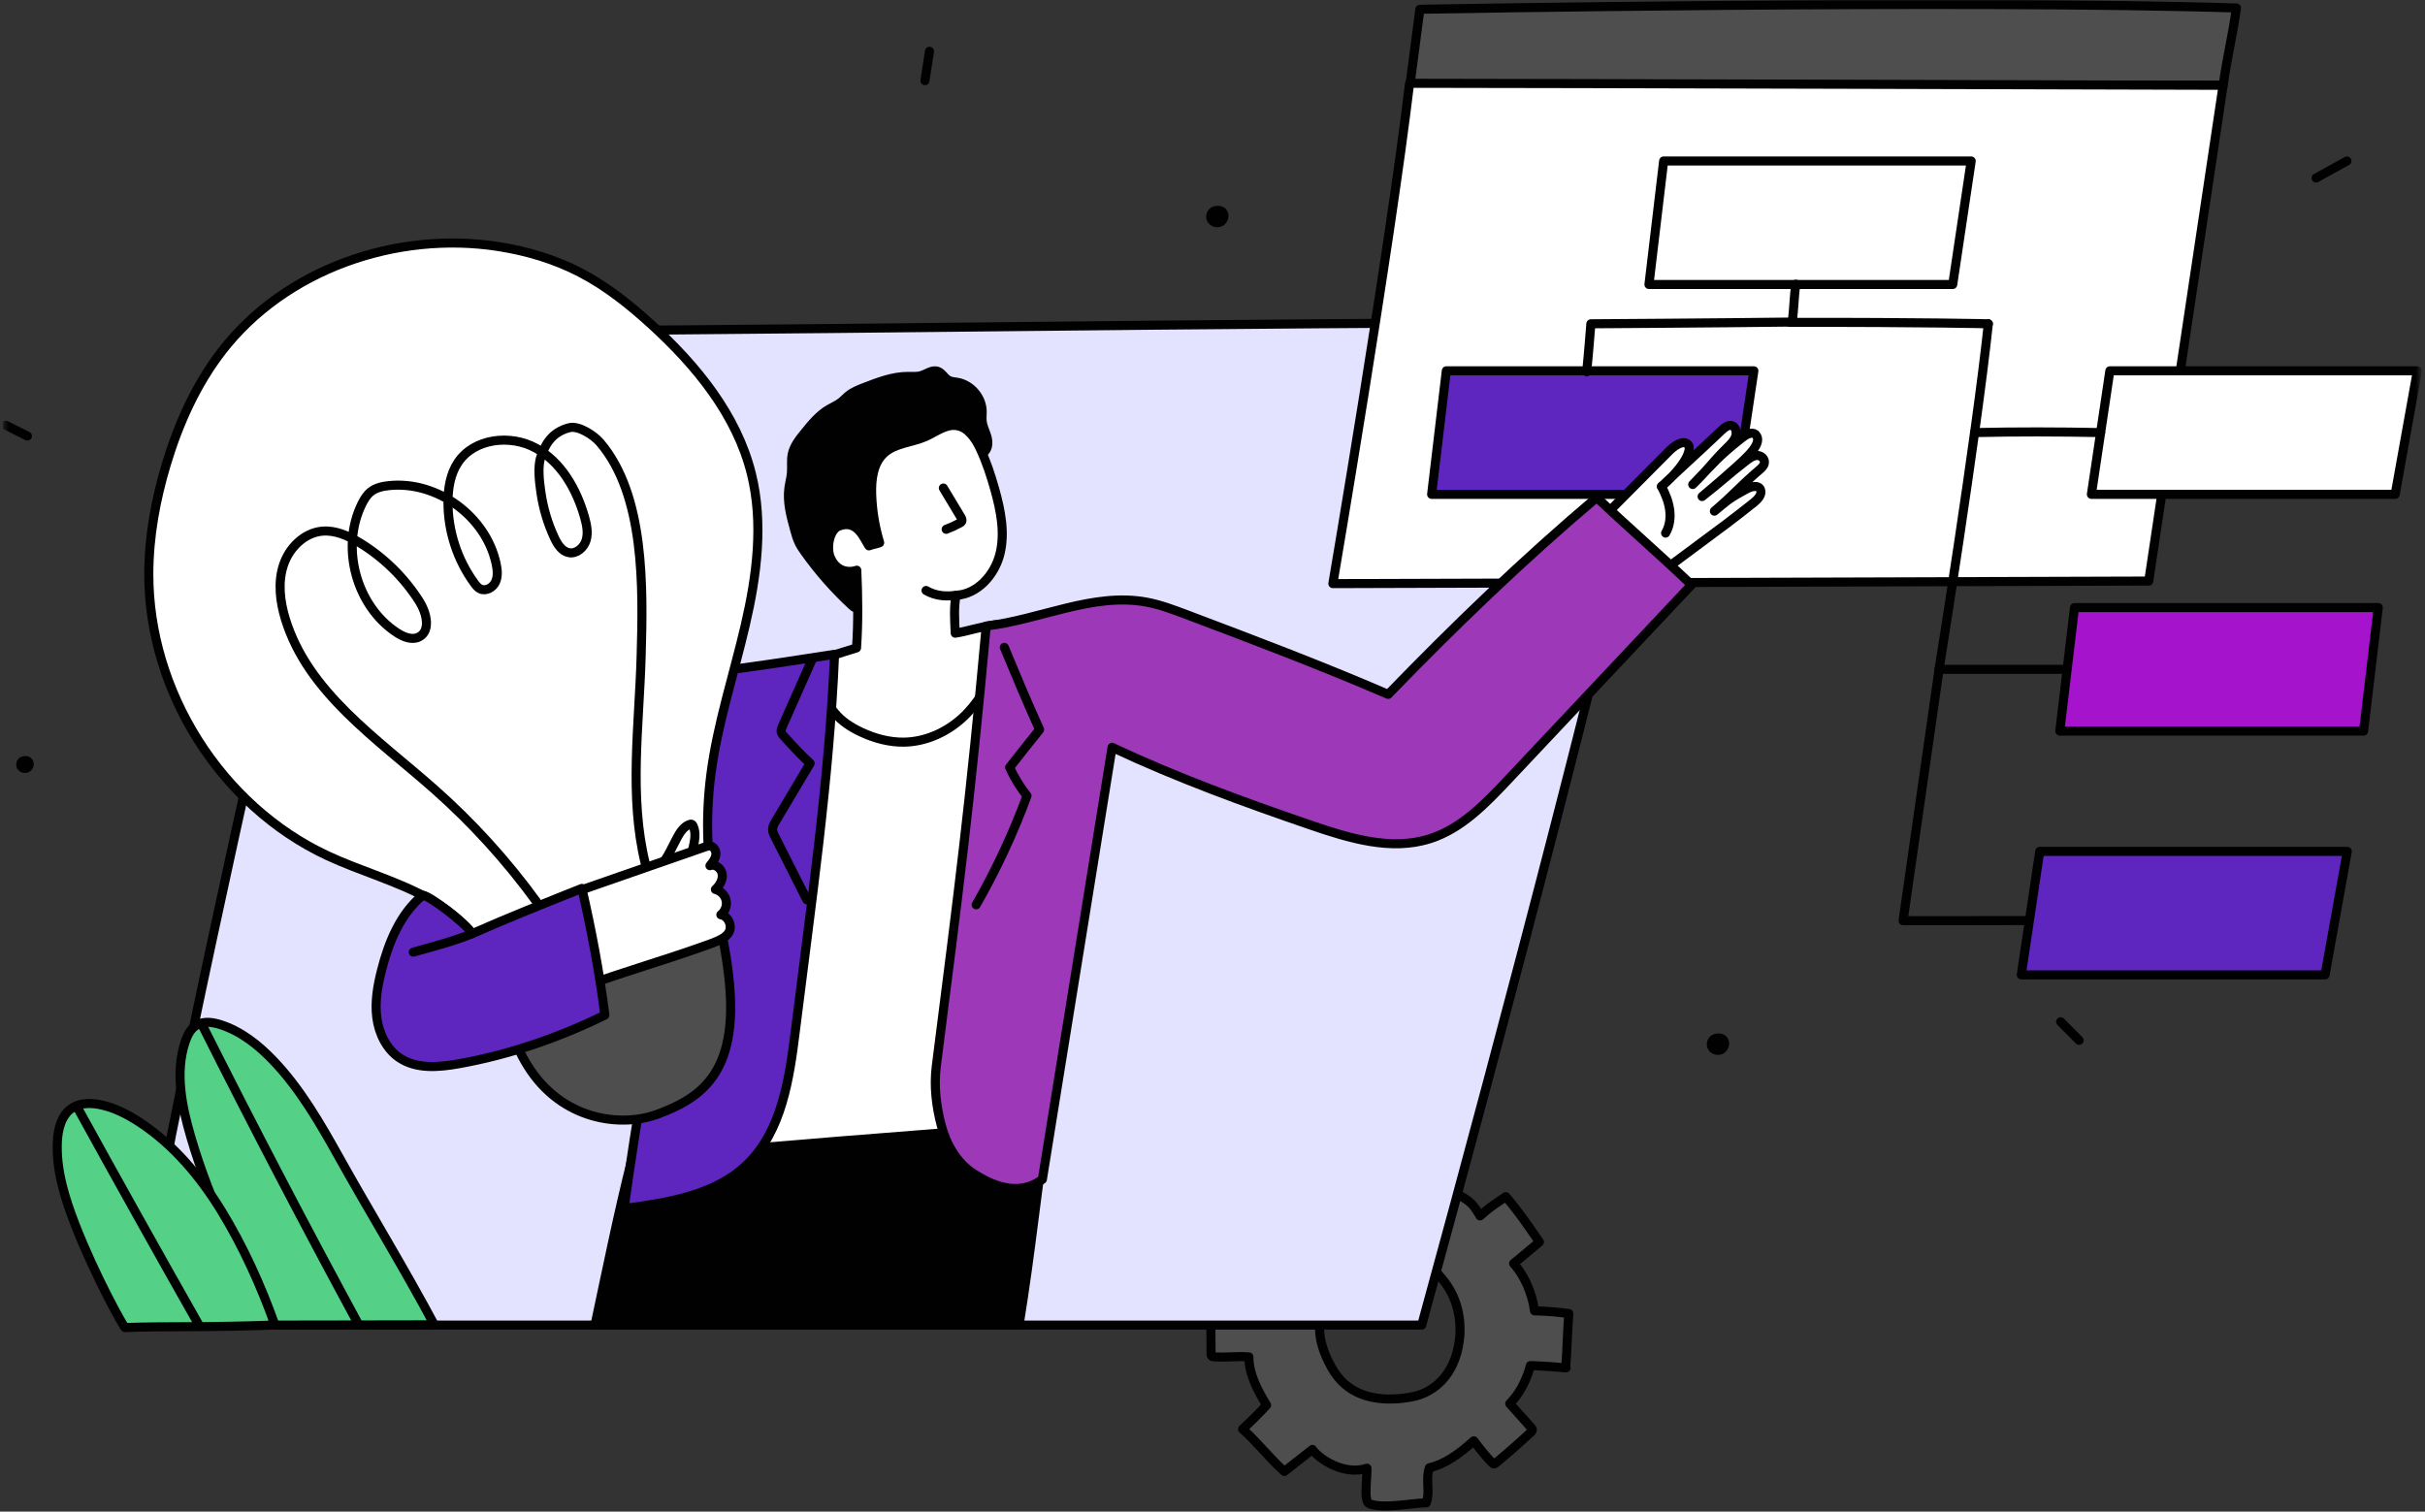 <svg width="401" height="250" viewBox="0 0 401 250" fill="none" xmlns="http://www.w3.org/2000/svg">
<rect x="0" y="0" width="401" height="250" fill="#333333" stroke="none"/>
<g clip-path="url(#clip0_58_179)">
<mask id="mask0_58_179" style="mask-type:luminance" maskUnits="userSpaceOnUse" x="0" y="-4" width="401" height="257">
<path d="M400.209 -3.037H0.5V252.334H400.209V-3.037Z" fill="white"/>
</mask>
<g mask="url(#mask0_58_179)">
<path d="M258.918 225.947C259.122 223.787 259.22 219.408 259.423 217.248C257.546 216.986 255.652 216.835 253.752 216.797C253.358 213.857 252.055 210.91 250.292 208.962C251.852 207.715 253.045 206.641 254.558 205.417C253.337 203.675 251.449 200.759 249.007 197.907C246.93 199.323 246.293 199.692 244.751 201.093C243.657 199.275 243.267 198.712 240.865 197.421C239.307 196.582 238.009 196.29 235.747 196.277C235.981 194.295 235.931 193.543 236.229 191.01C232.167 190.986 228.291 191.211 226.464 190.866C226.123 192.692 226.199 193.877 226.025 196.158C225.054 196.152 223.238 196.32 221.644 196.709C219.686 197.187 218.221 198.264 217.295 199.164C215.886 197.684 214.844 196.788 213.708 196.034C209.29 199.849 206.271 202.479 206.399 202.667C207.151 203.769 208.661 205.337 209.901 206.454C208.614 207.848 207.532 209.608 207.272 211.073C207.012 212.537 206.85 212.78 206.83 214.263C205.135 214.107 202.161 214.351 200.202 214.424C200.223 217.605 200.244 220.785 200.264 223.965C200.264 224.062 200.267 224.165 200.322 224.243C200.402 224.359 200.561 224.38 200.703 224.392C202.795 224.558 204.425 224.247 206.517 224.414C206.502 227.223 207.954 229.952 209.446 232.387C208.328 233.628 206.657 235.28 205.474 236.35C207.969 238.572 209.885 241.135 212.379 243.359C213.573 242.452 215.833 240.625 217.027 239.717C218.081 241.304 222.332 244.086 226.04 242.816C226.088 244.568 225.456 248.317 226.438 248.701C228.728 249.596 233.379 248.587 235.853 248.544C236.541 246.573 235.676 244.716 236.365 242.745C238.843 242.178 241.207 240.557 243.713 238.287C244.63 239.503 245.613 240.801 246.755 241.94C246.844 242.029 246.95 242.123 247.076 242.115C247.174 242.109 247.258 242.043 247.334 241.979C249.323 240.321 251.268 238.612 253.168 236.854C253.273 236.757 253.385 236.645 253.394 236.504C253.403 236.36 253.302 236.237 253.207 236.13C252.022 234.802 250.837 233.474 249.652 232.147C251.306 230.471 252.444 228.219 253.075 225.839C260.193 226.146 258.867 226.477 258.918 225.948L258.918 225.947ZM241.328 221.599C240.554 227.86 236.672 230.273 233.981 230.906C231.433 231.505 227.592 231.755 224.537 230.317C222.195 229.214 220.868 227.579 219.704 225.265C218.444 222.758 217.68 219.786 218.624 217.103C219.389 214.929 221.112 212.592 222.982 211.236C225.173 209.649 227.715 209.007 230.387 208.74C233.059 208.473 236.509 208.829 238.315 211.323C241.016 214.387 241.736 218.288 241.328 221.598V221.599Z" fill="#4E4E4E" stroke="#010101" stroke-width="1.5" stroke-linecap="round" stroke-linejoin="round"/>
<path d="M277.515 53.314C265.408 106.165 249.575 166.355 235.097 219.151H25.911C25.779 210.93 26.73 195.77 28.353 187.711C36.864 145.419 48.088 96.999 57.387 54.801C132.105 54.801 193.227 53.314 277.515 53.314Z" fill="#E3E3FF" stroke="#010101" stroke-width="1.5" stroke-linecap="round" stroke-linejoin="round"/>
<path d="M367.618 14.109C368.413 8.648 369.027 6.785 369.822 1.324C324.421 -0.11 234.793 1.533 234.793 1.533L233.167 13.94C233.167 13.94 320.174 14.077 367.618 14.109Z" fill="#4E4E4E" stroke="#010101" stroke-width="1.5" stroke-linecap="round" stroke-linejoin="round"/>
<path d="M233.09 13.776C229.822 41.205 220.404 96.522 220.404 96.522L355.318 96.099L367.617 14.109C367.617 14.109 251.404 13.775 233.091 13.775L233.09 13.776Z" fill="white" stroke="#010101" stroke-width="1.5" stroke-linecap="round" stroke-linejoin="round"/>
<path d="M340.749 168.984C341.767 170.006 342.785 171.028 343.803 172.051" stroke="#010101" stroke-width="1.5" stroke-linecap="round" stroke-linejoin="round"/>
<path d="M382.999 29.436C384.696 28.499 386.392 27.562 388.089 26.624" stroke="#010101" stroke-width="1.5" stroke-linecap="round" stroke-linejoin="round"/>
<path d="M272.673 47.051L275.103 26.624H325.957L322.905 47.051H272.673Z" fill="white" stroke="#010101" stroke-width="1.5" stroke-linecap="round" stroke-linejoin="round"/>
<path d="M236.736 81.757L239.165 61.329H290.019L286.968 81.757H236.736Z" fill="#5F26BF" stroke="#010101" stroke-width="1.5" stroke-linecap="round" stroke-linejoin="round"/>
<path d="M345.837 81.757L348.888 61.329H399.742L396.069 81.757H345.837Z" fill="white" stroke="#010101" stroke-width="1.5" stroke-linecap="round" stroke-linejoin="round"/>
<path d="M71.816 219.107C66.897 209.87 61.13 200.462 56.028 191.326C52.89 185.706 49.638 180.063 45.198 175.411C42.73 172.825 39.834 170.528 36.432 169.451C35.152 169.046 33.684 168.84 32.526 169.522C31.532 170.108 30.981 171.227 30.616 172.325C28.927 177.388 30.061 182.936 31.558 188.059C34.637 198.601 39.867 209.45 45.085 219.152C55.397 219.152 63.024 219.107 71.814 219.107L71.816 219.107Z" fill="#55D087" stroke="#010101" stroke-width="1.5" stroke-linecap="round" stroke-linejoin="round"/>
<path d="M20.679 219.561C20.555 219.655 15.747 211.128 12.381 202.426C10.702 198.087 9.28 193.523 9.479 188.871C9.571 186.747 10.149 184.411 11.923 183.252C13.24 182.392 14.941 182.379 16.483 182.681C18.84 183.144 21.025 184.259 23.038 185.575C28.67 189.261 33.117 194.555 36.638 200.306C40.159 206.056 43.154 212.631 45.465 219.136C34.277 219.569 27.275 219.305 20.679 219.56V219.561Z" fill="#55D087" stroke="#010101" stroke-width="1.5" stroke-linecap="round" stroke-linejoin="round"/>
<path d="M33.502 169.658C41.785 186.136 50.319 202.487 59.103 218.702" stroke="#010101" stroke-width="1.5" stroke-linecap="round" stroke-linejoin="round"/>
<path d="M12.901 183.353C19.501 195.337 26.174 207.281 32.92 219.183" stroke="#010101" stroke-width="1.5" stroke-linecap="round" stroke-linejoin="round"/>
<path d="M138.04 111.919C140.939 114.922 145.537 115.421 149.697 115.21C152.389 115.073 155.102 114.706 157.606 113.703C160.11 112.7 162.406 111.012 163.315 108.886C166.023 131.993 159.393 155.041 156.882 178.17C156.556 181.165 156.345 184.387 157.807 187.412C146.424 189.485 134.868 190.604 123.423 190.009C126.333 168.98 129.724 148.018 133.596 127.146C134.252 123.606 135.085 119.778 138.041 111.919L138.04 111.919Z" fill="white" stroke="#010101" stroke-width="1.5" stroke-linecap="round" stroke-linejoin="round"/>
<path d="M162.762 74.742C163.429 74.148 163.446 73.098 163.201 72.237C162.958 71.376 162.507 70.568 162.409 69.679C162.347 69.119 162.428 68.554 162.413 67.99C162.355 65.721 160.549 63.619 158.321 63.23C157.81 63.14 157.269 63.127 156.814 62.874C156.136 62.496 155.771 61.644 155.033 61.399C154.147 61.105 153.279 61.826 152.387 62.102C151.648 62.331 150.856 62.249 150.082 62.253C147.622 62.266 145.264 63.168 142.968 64.057C142.041 64.416 141.097 64.786 140.321 65.409C139.877 65.765 139.498 66.198 139.045 66.544C138.44 67.007 137.726 67.299 137.07 67.686C135.44 68.645 134.212 70.149 133.021 71.621C132.162 72.682 131.276 73.8 131.002 75.14C130.796 76.153 130.961 77.205 130.873 78.236C130.803 79.065 130.57 79.871 130.457 80.695C130.143 82.982 130.759 85.285 131.37 87.511C131.588 88.308 131.809 89.11 132.181 89.847C132.435 90.351 132.757 90.817 133.083 91.277C135.366 94.484 137.978 97.456 140.866 100.126C141.055 100.3 141.26 100.481 141.514 100.521C141.958 100.59 142.334 100.21 142.615 99.857C144.917 96.955 146.501 93.482 147.185 89.836C147.73 86.933 147.796 83.727 149.672 81.453C152.09 78.522 156.422 78.368 159.93 76.925C160.563 76.665 161.213 76.121 162.761 74.743L162.762 74.742Z" fill="#010101" stroke="#010101" stroke-width="1.5" stroke-linecap="round" stroke-linejoin="round"/>
<path d="M104.525 191.584C127.584 189.625 150.643 187.667 173.121 186.108C171.541 195.873 170.622 206.12 168.513 219.151H98.39C100.125 211.048 102.334 200.084 104.525 191.584Z" fill="#010101" stroke="#010101" stroke-width="1.5" stroke-linecap="round" stroke-linejoin="round"/>
<path d="M138.734 87.004C137.119 87.608 136.658 90.626 137.283 92.148C138.424 94.921 140.859 94.618 141.679 94.303C141.866 98.593 141.929 102.888 141.636 107.154C140.299 107.572 138.964 107.989 137.628 108.406C137.236 108.529 136.824 108.664 136.551 108.971C136.297 109.256 136.203 109.646 136.136 110.021C135.649 112.759 136.259 115.733 138.015 117.884C139.16 119.287 140.725 120.288 142.36 121.06C144.602 122.117 147.055 122.785 149.53 122.74C153.022 122.675 156.414 121.167 159.018 118.831C161.623 116.495 163.463 113.374 164.551 110.042C165.261 107.868 165.279 105.221 164.717 103.309C162.116 103.643 159.917 104.423 157.956 104.721C157.822 101.903 157.754 100.66 158.072 98.458C161.643 98.284 164.505 95.063 165.359 91.577C166.213 88.09 165.473 84.42 164.507 80.964C163.86 78.65 163.107 76.358 162.084 74.185C161.27 72.457 160.029 70.629 158.141 70.384C156.327 70.148 154.729 71.463 153.056 72.206C150.777 73.22 148.003 73.27 146.167 74.963C144.386 76.607 144.062 79.294 144.139 81.723C144.226 84.442 144.672 87.15 145.463 89.752C144.693 90.041 144.459 89.989 143.688 90.277C142.822 88.97 141.766 85.87 138.735 87.005L138.734 87.004Z" fill="white" stroke="#010101" stroke-width="1.5" stroke-linecap="round" stroke-linejoin="round"/>
<path d="M103.197 199.875C110.455 198.909 118.24 197.697 123.525 192.608C129.3 187.047 130.542 178.384 131.53 170.41C134.095 149.719 137.137 129.048 138.004 108.215C131.084 109.271 123.945 110.415 116.654 111.253C113.913 140.804 107.306 169.838 103.197 199.875V199.875Z" fill="#5F26BF" stroke="#010101" stroke-width="1.5" stroke-linecap="round" stroke-linejoin="round"/>
<path d="M118.625 151.017C116.926 143.496 116.562 135.674 117.558 128.027C118.647 119.664 121.328 111.606 123.239 103.393C125.15 95.18 126.282 86.537 124.249 78.354C121.821 68.578 115.112 60.422 107.685 53.649C104.098 50.378 100.269 47.322 95.967 45.083C91.745 42.886 87.125 41.511 82.425 40.777C65.549 38.141 47.179 44.505 36.706 58.052C32.443 63.565 29.542 70.042 27.523 76.721C25.746 82.603 24.623 88.714 24.605 94.861C24.546 114.32 36.563 133.304 54.134 141.511C59.733 144.126 65.8 145.72 71.173 148.777C76.546 151.833 81.36 156.861 81.845 162.972C95.046 159.742 108.034 155.634 118.624 151.017H118.625Z" fill="white" stroke="#010101" stroke-width="1.5" stroke-linecap="round" stroke-linejoin="round"/>
<path d="M134.316 108.995C132.67 112.706 131.023 116.417 129.377 120.128C129.247 120.421 129.114 120.738 129.177 121.052C129.232 121.328 129.428 121.55 129.618 121.756C131.014 123.291 132.411 124.826 133.968 126.243C132.064 129.439 130.159 132.635 128.255 135.831C128.01 136.242 127.758 136.678 127.754 137.156C127.752 137.583 127.949 137.983 128.141 138.365C129.902 141.851 131.664 145.337 133.425 148.823" stroke="#010101" stroke-width="1.5" stroke-linecap="round" stroke-linejoin="round"/>
<path d="M88.686 149.079C83.759 142.305 78.093 136.073 71.823 130.529C62.347 122.151 50.895 114.498 47.187 102.379C46.303 99.49 45.924 96.333 46.866 93.463C47.808 90.592 50.297 88.103 53.295 87.844C55.464 87.656 57.569 88.607 59.432 89.736C63.439 92.165 66.872 95.539 69.376 99.508C70.548 101.365 71.248 104.333 69.3 105.337C68.131 105.94 66.711 105.345 65.611 104.624C58.908 100.233 56.278 90.559 59.831 83.357C60.203 82.602 60.647 81.859 61.304 81.336C62.149 80.663 63.256 80.425 64.329 80.313C72.282 79.486 80.375 85.395 82.043 93.248C82.256 94.253 82.366 95.345 81.926 96.274C81.487 97.202 80.32 97.845 79.403 97.389C79.003 97.191 78.715 96.826 78.451 96.466C75.63 92.614 74.074 87.843 74.078 83.061C74.081 80.765 74.464 78.39 75.734 76.481C78.392 72.486 84.391 71.803 88.593 74.102C92.795 76.4 95.366 80.931 96.67 85.554C97.017 86.788 97.289 88.111 96.924 89.34C96.559 90.568 95.352 91.633 94.094 91.409C92.917 91.199 92.185 90.029 91.678 88.942C90.571 86.567 89.816 84.028 89.444 81.433C89.203 79.755 88.871 77.166 89.439 75.569C90.038 73.88 91.018 71.514 94.157 70.73C95.69 70.347 98.209 71.992 99.235 73.198C106.654 81.908 106.344 97.124 106.018 108.581C105.693 120.038 103.988 131.664 106.702 142.806" stroke="#010101" stroke-width="1.5" stroke-linecap="round" stroke-linejoin="round"/>
<path d="M262.372 88.311C267.151 83.464 271.194 79.468 275.974 74.621C276.708 73.876 278.371 72.557 279.184 73.589C279.763 74.323 278.752 77.004 274.747 80.458C278.748 76.645 280.639 75.021 284.64 71.207C285.146 70.725 285.783 70.205 286.395 70.395C287.022 70.59 287.234 71.48 287.007 72.174C286.779 72.869 286.246 73.405 285.735 73.907C282.803 76.789 282.844 77.245 279.912 80.127C283.643 76.311 283.894 75.716 288.023 72.432C288.707 71.888 289.642 71.337 290.283 71.84C291.647 73.238 288.886 75.624 286.776 77.525C285.568 78.614 284.406 79.636 281.463 82.119C284.49 79.757 285.609 78.631 288.641 76.276C289.21 75.834 289.824 75.374 290.501 75.33C291.179 75.287 291.89 75.87 291.754 76.598C291.668 77.061 291.291 77.406 290.941 77.705C287.693 80.48 286.739 81.762 283.492 84.537C285.877 82.558 286.138 82.321 288.808 80.874C289.601 80.444 290.761 80.15 291.115 80.972C291.443 81.732 290.688 82.578 290.025 83.108C283.498 88.328 278.371 91.705 271.845 96.924" fill="white"/>
<path d="M262.372 88.311C267.151 83.464 271.194 79.468 275.974 74.621C276.708 73.876 278.371 72.557 279.184 73.589C279.763 74.323 278.752 77.004 274.747 80.458C278.748 76.645 280.639 75.021 284.64 71.207C285.146 70.725 285.783 70.205 286.395 70.395C287.022 70.59 287.234 71.48 287.007 72.174C286.779 72.869 286.246 73.405 285.735 73.907C282.803 76.789 282.844 77.245 279.912 80.127C283.643 76.311 283.894 75.716 288.023 72.432C288.707 71.888 289.642 71.337 290.283 71.84C291.647 73.238 288.886 75.624 286.776 77.525C285.568 78.614 284.406 79.636 281.463 82.119C284.49 79.757 285.609 78.631 288.641 76.276C289.21 75.834 289.824 75.374 290.501 75.33C291.179 75.287 291.89 75.87 291.754 76.598C291.668 77.061 291.291 77.406 290.941 77.705C287.693 80.48 286.739 81.762 283.492 84.537C285.877 82.558 286.138 82.321 288.808 80.874C289.601 80.444 290.761 80.15 291.115 80.972C291.443 81.732 290.688 82.578 290.025 83.108C283.498 88.328 278.371 91.705 271.845 96.924" stroke="#010101" stroke-width="1.5" stroke-linecap="round" stroke-linejoin="round"/>
<path d="M274.747 80.459C275.374 81.651 275.9 82.917 276.09 84.252C276.279 85.587 276.11 87.004 275.424 88.164" stroke="#010101" stroke-width="1.5" stroke-linecap="round" stroke-linejoin="round"/>
<path d="M172.368 195.047C176.21 171.231 180.051 147.413 183.892 123.597C194.65 128.653 205.626 132.645 216.642 136.427C223.053 138.628 230.021 140.775 236.476 138.706C241.663 137.044 245.635 132.92 249.375 128.946C259.486 118.205 269.596 107.464 279.706 96.722C274.334 91.6 269.073 87.059 264.034 82.282C251.842 92.584 240.505 103.525 229.549 114.839C218.318 109.997 207.237 105.812 196.156 101.628C194.011 100.818 191.853 100.004 189.599 99.584C180.77 97.94 172.041 102.475 163.082 103.539C160.398 132.894 158.591 146.844 154.827 176.337C154.411 179.597 154.81 182.952 155.65 186.128C156.491 189.304 158.244 192.354 161.008 194.114C163.772 195.874 168.309 198.115 172.368 195.048V195.047Z" fill="#9D39B8" stroke="#010101" stroke-width="1.5" stroke-linecap="round" stroke-linejoin="round"/>
<path d="M166.074 107.062C167.942 111.561 169.81 116.06 171.908 120.664C170.24 122.747 168.572 124.83 166.955 126.905C167.738 128.66 168.77 130.302 169.822 131.617C167.529 137.848 164.713 143.884 161.416 149.642" stroke="#010101" stroke-width="1.5" stroke-linecap="round" stroke-linejoin="round"/>
<path d="M82.419 164.39C83.69 168.473 84.984 172.606 87.237 176.235C92.942 185.421 102.814 186.45 108.667 184.292C115.714 181.695 122.011 177.643 120.631 162.682C120.271 158.765 119.525 154.845 118.625 151.017C105.233 156.018 94.359 158.791 81.846 162.972C81.8 162.972 82.023 163.115 82.42 164.39L82.419 164.39Z" fill="#4E4E4E" stroke="#010101" stroke-width="1.5" stroke-linecap="round" stroke-linejoin="round"/>
<path d="M108.544 143.942C110.161 142.5 110.969 140.384 112.004 138.477C112.482 137.598 113.085 136.693 114.023 136.352C114.138 136.309 114.269 136.277 114.382 136.325C114.497 136.374 114.566 136.493 114.618 136.608C115.708 138.993 113.413 141.917 114.449 144.326" fill="white"/>
<path d="M108.544 143.942C110.161 142.5 110.969 140.384 112.004 138.477C112.482 137.598 113.085 136.693 114.023 136.352C114.138 136.309 114.269 136.277 114.382 136.325C114.497 136.374 114.566 136.493 114.618 136.608C115.708 138.993 113.413 141.917 114.449 144.326" stroke="#010101" stroke-width="1.5" stroke-linecap="round" stroke-linejoin="round"/>
<path d="M96.144 147.18C102.981 144.801 109.819 142.422 116.657 140.043C116.886 139.963 117.122 139.882 117.364 139.897C118.041 139.937 118.465 140.733 118.37 141.407C118.276 142.082 117.828 142.644 117.397 143.17C118.28 142.815 119.306 143.642 119.427 144.591C119.547 145.539 118.997 146.458 118.298 147.106C119.162 147.307 119.881 148.039 120.069 148.91C120.257 149.78 119.903 150.746 119.198 151.287C120.018 151.413 120.624 152.207 120.736 153.031C121.006 155.013 118.581 155.706 115.955 156.638C109.823 158.812 103.897 160.513 96.961 162.973C96.754 163.046 92.584 160.781 95.299 148.687C95.402 148.226 95.475 147.413 96.145 147.18H96.144Z" fill="white" stroke="#010101" stroke-width="1.5" stroke-linecap="round" stroke-linejoin="round"/>
<path d="M69.917 148.055C66.21 151.09 64.28 155.796 63.094 160.448C62.441 163.015 61.966 165.681 62.31 168.309C62.654 170.936 63.916 173.542 66.123 174.995C68.918 176.837 72.568 176.518 75.859 175.931C84.23 174.437 92.37 171.644 100.021 167.883C99.128 160.815 97.798 153.803 96.221 146.931C90.051 149.394 84.314 151.665 78.082 154.416C77.034 152.644 71.006 148.138 69.917 148.055Z" fill="#5F26BF" stroke="#010101" stroke-width="1.5" stroke-linecap="round" stroke-linejoin="round"/>
<path d="M68.337 157.47C71.47 156.597 75.075 155.655 78.082 154.415" stroke="#010101" stroke-width="1.5" stroke-linecap="round" stroke-linejoin="round"/>
<path d="M155.995 80.717L158.887 85.529C159.019 85.748 159.153 86.021 159.031 86.245C158.966 86.364 158.842 86.437 158.723 86.503C157.996 86.904 157.238 87.252 156.459 87.54" stroke="#010101" stroke-width="1.5" stroke-linecap="round" stroke-linejoin="round"/>
<path d="M153.13 97.658C154.819 98.627 156.518 98.691 158.565 98.411" stroke="#010101" stroke-width="1.5" stroke-linecap="round" stroke-linejoin="round"/>
<path d="M153.705 8.482C153.453 10.101 153.201 11.72 152.949 13.34" stroke="#010101" stroke-width="1.5" stroke-linecap="round" stroke-linejoin="round"/>
<path d="M0.967 70.329C2.154 70.926 3.343 71.522 4.53 72.118" stroke="#010101" stroke-width="1.5" stroke-linecap="round" stroke-linejoin="round"/>
<path d="M296.962 47.007C296.626 49.247 296.68 51.023 296.344 53.263C284.622 53.411 263.067 53.551 263.067 53.551C263.067 53.551 262.691 58.485 262.374 61.485" stroke="#010101" stroke-width="1.5" stroke-linecap="round" stroke-linejoin="round"/>
<path d="M295.945 53.314C318.766 53.288 328.793 53.551 328.793 53.551" stroke="#010101" stroke-width="1.5" stroke-linecap="round" stroke-linejoin="round"/>
<path d="M328.792 53.551C326.754 72.658 320.643 110.699 320.643 110.699H347.146" stroke="#010101" stroke-width="1.5" stroke-linecap="round" stroke-linejoin="round"/>
<path d="M340.611 120.912L343.04 100.486H393.272L390.843 120.912H340.611Z" fill="#A514CC" stroke="#010101" stroke-width="1.5" stroke-linecap="round" stroke-linejoin="round"/>
<path d="M320.671 110.526L314.696 152.266L340.269 152.25" stroke="#010101" stroke-width="1.5" stroke-linecap="round" stroke-linejoin="round"/>
<path d="M334.242 161.23L337.293 140.804H388.147L384.474 161.23H334.242Z" fill="#5F26BF" stroke="#010101" stroke-width="1.5" stroke-linecap="round" stroke-linejoin="round"/>
<path d="M326.521 71.543C333.479 71.388 340.404 71.405 347.362 71.543H326.521Z" fill="white"/>
<path d="M326.521 71.543C333.479 71.388 340.404 71.405 347.362 71.543" stroke="#010101" stroke-width="1.5" stroke-linecap="round" stroke-linejoin="round"/>
<path d="M283.638 171.755C283.095 171.926 282.825 172.648 283.088 173.154C283.351 173.661 284.052 173.862 284.561 173.607C285.066 173.354 285.329 172.679 285.088 172.166C284.847 171.653 284.182 171.583 283.638 171.755Z" fill="#010101" stroke="#010101" stroke-width="1.5" stroke-linecap="round" stroke-linejoin="round"/>
<path d="M3.849 125.842C3.503 125.952 3.331 126.411 3.499 126.734C3.667 127.056 4.113 127.185 4.437 127.022C4.759 126.861 4.927 126.431 4.773 126.104C4.62 125.777 4.196 125.732 3.849 125.842Z" fill="#010101" stroke="#010101" stroke-width="1.5" stroke-linecap="round" stroke-linejoin="round"/>
<path d="M200.855 34.875C200.312 35.046 200.042 35.768 200.305 36.274C200.568 36.781 201.268 36.982 201.778 36.727C202.283 36.474 202.546 35.799 202.305 35.286C202.063 34.773 201.399 34.703 200.855 34.875Z" fill="#010101" stroke="#010101" stroke-width="1.5" stroke-linecap="round" stroke-linejoin="round"/>
</g>
</g>
<defs>
<clipPath id="clip0_58_179">
<rect width="400" height="249.874" fill="white" transform="translate(0.5 0.026)"/>
</clipPath>
</defs>
</svg>
